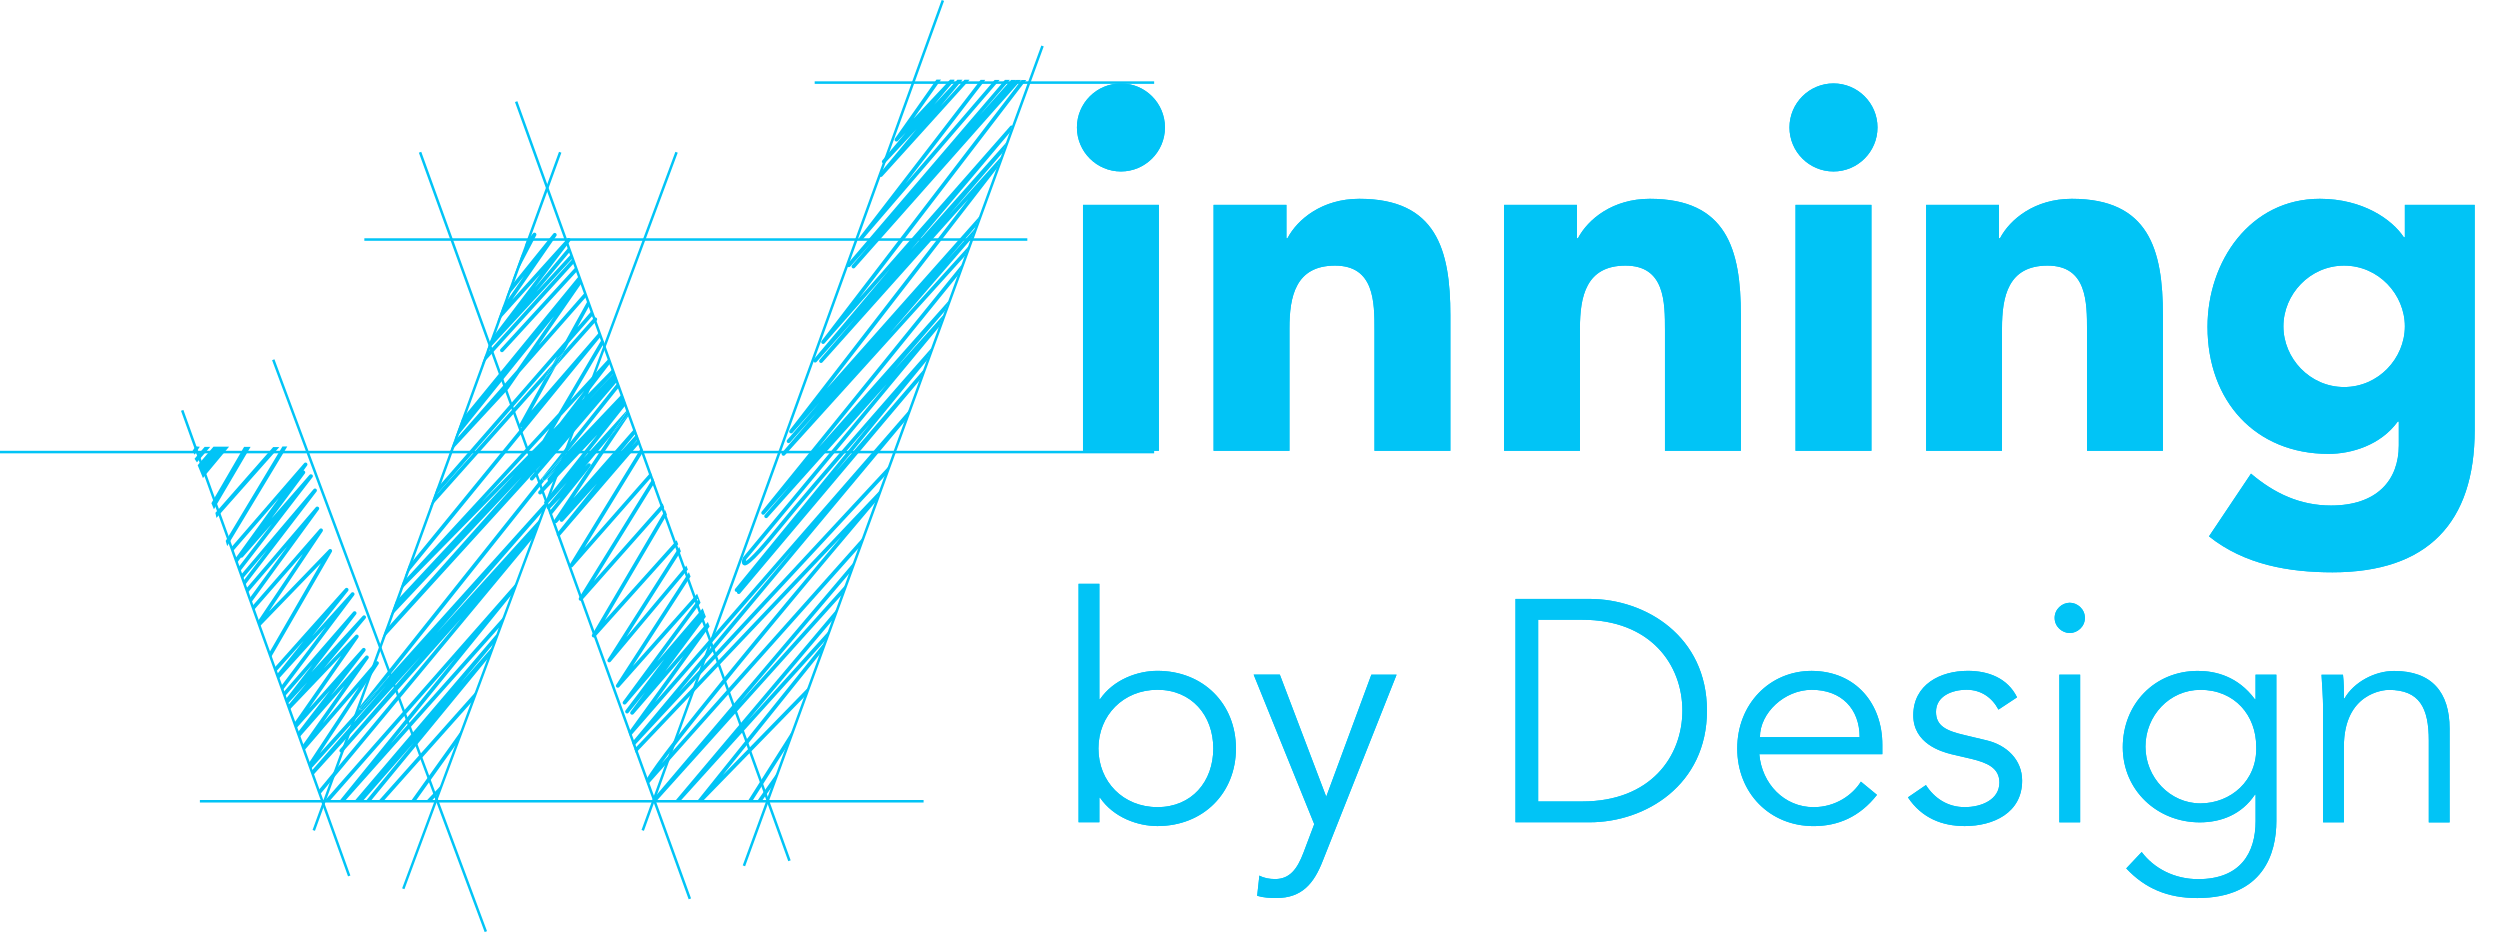<?xml version="1.0" encoding="UTF-8"?><svg id="Layer_1" xmlns="http://www.w3.org/2000/svg" xmlns:xlink="http://www.w3.org/1999/xlink" viewBox="0 0 721.29 268.91"><defs><style>.cls-1{clip-rule:evenodd;}.cls-1,.cls-2,.cls-3{fill:#01c4f6;}.cls-4{clip-path:url(#clippath);}.cls-3{fill-rule:evenodd;}</style><clipPath id="clippath"><path class="cls-1" d="M312.46,130.07h21.9V59.11h-21.9v70.96h0Zm-1.75-93.3c0,7.01,5.7,12.7,12.7,12.7s12.7-5.69,12.7-12.7-5.69-12.7-12.7-12.7-12.7,5.7-12.7,12.7h0Zm39.42,93.3h21.9v-35.33c0-9.2,1.75-18.11,13.14-18.11s11.39,10.51,11.39,18.69v34.75h21.9v-39.13c0-18.98-4.09-33.58-26.28-33.58-10.66,0-17.81,5.84-20.73,11.39h-.29v-9.64h-21.02v70.96h0Zm83.81,0h21.9v-35.33c0-9.2,1.75-18.11,13.14-18.11s11.39,10.51,11.39,18.69v34.75h21.9v-39.13c0-18.98-4.09-33.58-26.28-33.58-10.66,0-17.81,5.84-20.73,11.39h-.29v-9.64h-21.02v70.96h0Zm84.1,0h21.9V59.11h-21.9v70.96h0Zm-1.75-93.3c0,7.01,5.69,12.7,12.7,12.7s12.7-5.69,12.7-12.7-5.7-12.7-12.7-12.7-12.7,5.7-12.7,12.7h0Zm39.42,93.3h21.9v-35.33c0-9.2,1.75-18.11,13.14-18.11s11.39,10.51,11.39,18.69v34.75h21.9v-39.13c0-18.98-4.09-33.58-26.28-33.58-10.66,0-17.81,5.84-20.73,11.39h-.29v-9.64h-21.02v70.96h0Zm158.28-70.96h-20.15v9.35h-.29c-3.36-5.11-11.83-11.1-24.24-11.1-20.15,0-32.41,18.1-32.41,36.94,0,21.46,13.87,36.65,34.9,36.65,6.57,0,15.04-2.48,20-9.34h.29v6.86c0,10.07-6.28,17.38-19.57,17.38-8.91,0-16.35-3.5-23.07-9.2l-12.12,18.1c10.22,8.18,23.07,10.37,35.63,10.37,27.45,0,41.03-14.31,41.03-41.03V59.11h0Zm-55.19,35.04c0-9.2,7.59-17.52,17.52-17.52s17.52,8.32,17.52,17.52-7.59,17.52-17.52,17.52-17.52-8.32-17.52-17.52h0ZM311.18,237.24h6.01v-7.1h.18c3.91,5.74,10.92,8.19,16.56,8.19,13.29,0,22.66-9.56,22.66-22.39s-9.38-22.39-22.66-22.39c-5.64,0-12.65,2.46-16.56,8.19h-.18v-33.31h-6.01v68.81h0Zm38.87-21.3c0,9.56-6.19,16.93-16.11,16.93s-17.02-7.37-17.02-16.93,7.19-16.93,17.02-16.93,16.11,7.37,16.11,16.93h0Zm19.2-21.3h-7.55l17.48,43.14-3.09,8.19c-1.82,4.82-4.01,7.65-8.19,7.65-1.64,0-3.19-.27-4.55-1l-.64,5.83c1.82,.55,3.73,.64,5.55,.64,7.37,0,10.83-4.19,13.38-10.74l21.3-53.7h-7.28l-13.02,35.22-13.38-35.22h0Zm67.99,42.6h21.39c16.11,0,33.86-10.74,33.86-32.22s-17.75-32.22-33.86-32.22h-21.39v64.44h0Zm6.55-58.43h12.74c19.66,0,28.86,12.93,28.86,26.21s-9.2,26.21-28.86,26.21h-12.74v-52.43h0Zm99.3,38.78v-2.73c0-11.65-7.46-21.21-20.39-21.3-12.11,0-21.48,9.56-21.48,22.39s9.37,22.39,22.03,22.39c7.01,0,13.29-2.64,18.29-9.01l-4.64-3.82c-2.37,3.82-7.28,7.37-13.65,7.37-8.46,0-14.93-6.74-15.66-15.29h35.5Zm-35.32-4.92c0-7.01,7.1-13.65,14.93-13.65,8.65,0,13.83,5.55,13.83,13.65h-28.76Zm74.19-11.47c-2.73-5.55-8.29-7.65-14.2-7.65-8.01,0-15.75,4-15.75,12.83,0,8.1,8.01,10.47,10.92,11.2l5.83,1.36c4.46,1.09,8.1,2.55,8.1,6.83,0,4.91-5.1,7.1-10.01,7.1s-8.74-2.55-11.19-6.37l-5.19,3.55c4.01,6.01,9.92,8.28,16.38,8.28,8.28,0,16.57-3.82,16.57-13.11,0-6.01-4.46-10.29-10.38-11.65l-6.1-1.46c-5.55-1.27-8.37-2.73-8.37-6.74,0-4.55,4.64-6.37,8.83-6.37s7.37,2.28,9.19,5.73l5.37-3.55h0Zm18.2-6.55h-6.01v42.6h6.01v-42.6h0Zm1.37-16.38c0-2.55-2.19-4.37-4.37-4.37s-4.37,1.82-4.37,4.37,2.19,4.37,4.37,4.37,4.37-1.82,4.37-4.37h0Zm11.92,72.27c5.46,5.83,12.01,8.56,20.48,8.56,19.11,0,22.84-12.93,22.84-22.21v-42.23h-6.01v7.1h-.18c-4.91-6.64-11.38-8.19-16.47-8.19-12.56,0-21.66,9.65-21.66,22.03s9.92,21.66,22.21,21.66c6.19,0,12.11-2.28,15.93-8.01h.18v7.65c0,9.19-4.37,16.75-16.57,16.75-6.83,0-12.74-3.09-16.29-7.83l-4.46,4.73h0Zm5.55-35.13c0-8.92,6.92-16.38,15.84-16.38,10.01,0,16.11,7.46,16.11,16.38,.36,9.83-7.37,16.38-16.11,16.38s-15.84-7.46-15.84-16.38h0Zm50.79-20.75c.18,3.09,.45,7.1,.45,9.38v33.22h6.01v-21.84c0-15.57,11.65-16.38,12.93-16.38,8.92,0,11.56,5.19,11.56,14.66v23.57h6.01v-27.03c0-10.56-5.19-16.66-16.02-16.66-5.64,0-11.65,3.28-14.29,7.92h-.18c0-2.28,0-4.55-.27-6.83h-6.19Z"/></clipPath></defs><g><path class="cls-3" d="M312.46,130.07h21.9V59.11h-21.9v70.96h0Zm-1.75-93.3c0,7.01,5.7,12.7,12.7,12.7s12.7-5.69,12.7-12.7-5.69-12.7-12.7-12.7-12.7,5.7-12.7,12.7h0Zm39.42,93.3h21.9v-35.33c0-9.2,1.75-18.11,13.14-18.11s11.39,10.51,11.39,18.69v34.75h21.9v-39.13c0-18.98-4.09-33.58-26.28-33.58-10.66,0-17.81,5.84-20.73,11.39h-.29v-9.64h-21.02v70.96h0Zm83.81,0h21.9v-35.33c0-9.2,1.75-18.11,13.14-18.11s11.39,10.51,11.39,18.69v34.75h21.9v-39.13c0-18.98-4.09-33.58-26.28-33.58-10.66,0-17.81,5.84-20.73,11.39h-.29v-9.64h-21.02v70.96h0Zm84.1,0h21.9V59.11h-21.9v70.96h0Zm-1.75-93.3c0,7.01,5.69,12.7,12.7,12.7s12.7-5.69,12.7-12.7-5.7-12.7-12.7-12.7-12.7,5.7-12.7,12.7h0Zm39.42,93.3h21.9v-35.33c0-9.2,1.75-18.11,13.14-18.11s11.39,10.51,11.39,18.69v34.75h21.9v-39.13c0-18.98-4.09-33.58-26.28-33.58-10.66,0-17.81,5.84-20.73,11.39h-.29v-9.64h-21.02v70.96h0Zm158.28-70.96h-20.15v9.35h-.29c-3.36-5.11-11.83-11.1-24.24-11.1-20.15,0-32.41,18.1-32.41,36.94,0,21.46,13.87,36.65,34.9,36.65,6.57,0,15.04-2.48,20-9.34h.29v6.86c0,10.07-6.28,17.38-19.57,17.38-8.91,0-16.35-3.5-23.07-9.2l-12.12,18.1c10.22,8.18,23.07,10.37,35.63,10.37,27.45,0,41.03-14.31,41.03-41.03V59.11h0Zm-55.19,35.04c0-9.2,7.59-17.52,17.52-17.52s17.52,8.32,17.52,17.52-7.59,17.52-17.52,17.52-17.52-8.32-17.52-17.52h0ZM311.18,237.24h6.01v-7.1h.18c3.91,5.74,10.92,8.19,16.56,8.19,13.29,0,22.66-9.56,22.66-22.39s-9.38-22.39-22.66-22.39c-5.64,0-12.65,2.46-16.56,8.19h-.18v-33.31h-6.01v68.81h0Zm38.87-21.3c0,9.56-6.19,16.93-16.11,16.93s-17.02-7.37-17.02-16.93,7.19-16.93,17.02-16.93,16.11,7.37,16.11,16.93h0Zm19.2-21.3h-7.55l17.48,43.14-3.09,8.19c-1.82,4.82-4.01,7.65-8.19,7.65-1.64,0-3.19-.27-4.55-1l-.64,5.83c1.82,.55,3.73,.64,5.55,.64,7.37,0,10.83-4.19,13.38-10.74l21.3-53.7h-7.28l-13.02,35.22-13.38-35.22h0Zm67.99,42.6h21.39c16.11,0,33.86-10.74,33.86-32.22s-17.75-32.22-33.86-32.22h-21.39v64.44h0Zm6.55-58.43h12.74c19.66,0,28.86,12.93,28.86,26.21s-9.2,26.21-28.86,26.21h-12.74v-52.43h0Zm99.3,38.78v-2.73c0-11.65-7.46-21.21-20.39-21.3-12.11,0-21.48,9.56-21.48,22.39s9.37,22.39,22.03,22.39c7.01,0,13.29-2.64,18.29-9.01l-4.64-3.82c-2.37,3.82-7.28,7.37-13.65,7.37-8.46,0-14.93-6.74-15.66-15.29h35.5Zm-35.32-4.92c0-7.01,7.1-13.65,14.93-13.65,8.65,0,13.83,5.55,13.83,13.65h-28.76Zm74.19-11.47c-2.73-5.55-8.29-7.65-14.2-7.65-8.01,0-15.75,4-15.75,12.83,0,8.1,8.01,10.47,10.92,11.2l5.83,1.36c4.46,1.09,8.1,2.55,8.1,6.83,0,4.91-5.1,7.1-10.01,7.1s-8.74-2.55-11.19-6.37l-5.19,3.55c4.01,6.01,9.92,8.28,16.38,8.28,8.28,0,16.57-3.82,16.57-13.11,0-6.01-4.46-10.29-10.38-11.65l-6.1-1.46c-5.55-1.27-8.37-2.73-8.37-6.74,0-4.55,4.64-6.37,8.83-6.37s7.37,2.28,9.19,5.73l5.37-3.55h0Zm18.2-6.55h-6.01v42.6h6.01v-42.6h0Zm1.37-16.38c0-2.55-2.19-4.37-4.37-4.37s-4.37,1.82-4.37,4.37,2.19,4.37,4.37,4.37,4.37-1.82,4.37-4.37h0Zm11.92,72.27c5.46,5.83,12.01,8.56,20.48,8.56,19.11,0,22.84-12.93,22.84-22.21v-42.23h-6.01v7.1h-.18c-4.91-6.64-11.38-8.19-16.47-8.19-12.56,0-21.66,9.65-21.66,22.03s9.92,21.66,22.21,21.66c6.19,0,12.11-2.28,15.93-8.01h.18v7.65c0,9.19-4.37,16.75-16.57,16.75-6.83,0-12.74-3.09-16.29-7.83l-4.46,4.73h0Zm5.55-35.13c0-8.92,6.92-16.38,15.84-16.38,10.01,0,16.11,7.46,16.11,16.38,.36,9.83-7.37,16.38-16.11,16.38s-15.84-7.46-15.84-16.38h0Zm50.79-20.75c.18,3.09,.45,7.1,.45,9.38v33.22h6.01v-21.84c0-15.57,11.65-16.38,12.93-16.38,8.92,0,11.56,5.19,11.56,14.66v23.57h6.01v-27.03c0-10.56-5.19-16.66-16.02-16.66-5.64,0-11.65,3.28-14.29,7.92h-.18c0-2.28,0-4.55-.27-6.83h-6.19Z"/><g class="cls-4"><rect class="cls-2" x="303.41" y="16.77" width="417.88" height="249.62"/></g></g><g><polygon class="cls-2" points="57.03 134.22 58.55 137.93 66.1 128.87 61.59 128.87 57.03 134.22"/><polygon class="cls-2" points="56.44 128.79 57.65 128.89 56.14 131.19 55.57 130.04 56.44 128.79"/><polygon class="cls-2" points="56.12 132.37 56.82 133.4 60.65 128.93 59.04 128.93 56.12 132.37"/><polygon class="cls-2" points="65.12 156.06 65.55 157.58 82.89 128.81 81.49 128.81 65.12 156.06"/><g><path class="cls-2" d="M145.57,177.66l-32.86,36.94,35.55-43.82,1.04-2.79c-.12,.02-.24,.07-.33,.17l-55.34,62.94h1.46l36.48-41.48-33.65,41.48h1.59l45.23-50.86,1.02-2.72c-.06,.03-.12,.07-.18,.13Z"/><path class="cls-2" d="M132.95,197.06l9.98-11.98,.72-1.93c-.22-.1-.48-.06-.65,.13l-40.72,47.84h2.38l14.74-16.88-13.88,16.88h1.42l34.43-41.88,1.19-3.18-9.61,11Z"/><path class="cls-2" d="M137.17,199.69l-28,31.43h1.47l25.99-29.17,.91-2.44c-.14,.01-.27,.07-.37,.18Z"/><path class="cls-2" d="M133.24,210.56l-14.66,20.55h1.34l12.19-17.09,1.36-3.64c-.09,.04-.17,.09-.23,.18Z"/><polygon class="cls-2" points="122.97 231.11 124.48 231.11 126.55 228.92 127.53 226.31 122.97 231.11"/></g><path class="cls-2" d="M154.67,152.72l.32-.37,.88-2.69-29.88,32.99,31.65-36.33c.19-.22,.17-.54-.03-.74-.15,.02-.31-.01-.44-.12-.01-.01-.02-.03-.03-.04-.12,.02-.24,.07-.33,.17l-45.56,50.65-6.59,8.28c-.11,.14-.27,.21-.43,.21-.12,0-.24-.04-.34-.12-.03-.03-.05-.06-.08-.1l-11.57,12.86,16.98-25.76c.16-.24,.1-.56-.13-.74-.23-.17-.56-.14-.74,.08l-15.21,17.67,13.16-18.64c.17-.24,.12-.57-.11-.75-.23-.18-.56-.15-.75,.07l-9.96,11.38,9.9-12.87c.18-.23,.14-.57-.08-.76-.23-.19-.56-.16-.76,.06l-15.35,17.24,14.2-20.4c.16-.23,.12-.55-.1-.74-.22-.18-.55-.16-.74,.05l-9.05,9.5,11.97-14.33c.19-.23,.16-.57-.06-.76-.23-.2-.56-.18-.76,.04l-14.76,16.18,12.86-16.66c.18-.24,.14-.57-.09-.76-.23-.19-.57-.16-.76,.06l-20.21,23.29,.42,1.18,8.09-9.33-7.81,10.12,.5,1.38,5.72-6.27-5.57,6.68,.45,1.26,14.93-15.67-13.56,19.48,.56,1.57,9.8-11.01-9.37,12.19,.49,1.37,13.05-14.89-12.19,17.27,.52,1.45,15.91-18.48-14.6,22.15,.6,1.66,21.79-24.23-21.59,24.78,.44,1.24,31.04-34.27-23.25,26.77c-.2,.23-.17,.57,.05,.77,.23,.2,.57,.18,.77-.05l34.22-38.55-41.26,49.69,.43,1.2,61.96-74.63,.63-1.92c-.06-.02-.12-.03-.19-.03Z"/><g><path class="cls-2" d="M139.83,268.91l-13.89-37.36H57.67v-.73H125.67l-37.18-100.02H0v-.73H88.22l-9.72-26.15,.68-.26,9.81,26.41h95.81l-21.81-60.59h-57.87v-.73h57.61l-14.15-39.3,.69-.25,14.24,39.55h132.89v.73H163.77l21.81,60.59h147.41v.73H185.85l36.01,100.02h44.61v.73h-44.35l6,16.67-.69,.25-6.09-16.92H126.72l13.79,37.11-.69,.26Zm-13.38-38.09h94.63l-36.01-100.02H89.27l37.17,100.02ZM332.99,24.19h-97.94v-.73h97.94v.73Z"/><path class="cls-2" d="M116.7,256.55l-.68-.25L194.86,43.8l.68,.25-78.85,212.49Zm98.28-6.62l-.69-.25L300.44,13.14l.69,.25-86.15,236.54Z"/><path class="cls-2" d="M198.69,259.46L120.85,44.05l.69-.25,77.84,215.41-.69,.25Zm-98.28-6.62L52.22,118.52l.69-.25,48.18,134.33-.69,.25Z"/><path class="cls-2" d="M90.87,239.71l-.69-.25L161.28,43.8l.69,.25L90.87,239.71Zm94.91,0l-.69-.25L271.69,0l.69,.25-86.6,239.46Z"/></g><g><path class="cls-2" d="M204.72,180.73l-.49-1.29-12.34,14.32,11.76-15.82-.45-1.18s-.07,.05-.09,.08l-.54,.67,.62-.81-.45-1.17s-.07,.04-.1,.08l-13.03,15.25,12.51-16.97-.99-2.59-18.57,20.89,16.68-25.84-.48-1.27-20.98,32.5c-.16,.24-.1,.56,.13,.73,.23,.17,.55,.14,.74-.07l22.66-25.49,.07,.3-21.63,29.37c-.17,.24-.13,.57,.1,.75,.23,.18,.56,.15,.76-.07l11.08-12.97-11.21,14.84c-.18,.24-.14,.58,.1,.76,.24,.19,.58,.15,.76-.09l4.8-5.96-4.21,5.66c-.18,.24-.13,.57,.1,.75,.23,.18,.56,.15,.76-.07l14.49-16.82-15.92,22.08,.42,1.19c.06-.03,.11-.07,.16-.13l47.05-54.07-46.62,55.88,.43,1.21,72.85-78.41,.98-2.66-60.81,65.45,65.71-78.76,1.13-3.06-73.68,84.67,15.75-21.84Z"/><polygon class="cls-2" points="72.3 128.93 70.42 128.93 61.64 144.05 62.31 145.93 72.3 128.93"/><polygon class="cls-2" points="78.81 128.99 62.78 147.24 63.25 148.53 80.58 128.99 78.81 128.99"/><path class="cls-2" d="M90.05,136.96c-.23-.19-.57-.16-.76,.06l-10.97,12.57,9.64-12.98c.18-.24,.13-.58-.11-.76-.08-.06-.18-.1-.27-.11l1.02-1.42c.17-.24,.13-.57-.1-.75-.23-.18-.56-.15-.75,.07l-21.09,24.35,.43,1.18,13.37-15.44-12.63,17.49,.46,1.28,1.21-1.6c.2,.05,.41,0,.56-.17l8.38-9.6-9.7,12.6,.44,1.22,20.98-27.25c.18-.23,.14-.57-.09-.76Z"/><path class="cls-2" d="M91.23,141.07c-.23-.19-.57-.16-.76,.07l-20.99,24.75,.43,1.19,7.24-8.54-7.02,9.17,.44,1.23,20.75-27.11c.18-.24,.14-.57-.09-.76Z"/><path class="cls-2" d="M91.87,146.27c-.23-.18-.56-.15-.75,.07l-20.18,23.59,.43,1.19,11.52-13.47-10.95,15.05,.45,1.25,19.6-26.92c.17-.24,.13-.57-.1-.75Z"/><path class="cls-2" d="M95.6,158.49c-.22-.17-.53-.14-.72,.06l-17.28,17.87,15.48-23.11c.16-.24,.11-.56-.12-.74-.23-.18-.56-.14-.75,.07l-19.48,22.3,.42,1.18,14.25-16.31-13.09,19.54,.53,1.49,17.73-18.33-14.98,25.97,.49,1.35,17.66-30.62c.14-.24,.08-.54-.14-.71Z"/><path class="cls-2" d="M101.34,171.06l-11.26,12.48,10.36-13.05c.18-.23,.15-.57-.08-.76-.23-.19-.56-.17-.76,.05l-20.48,22.95,.42,1.17,8.11-9.08-7.83,9.85,.47,1.32,13.7-15.17-12.95,17.23,.44,1.23,20.7-27.54c.18-.23,.14-.57-.09-.75-.23-.19-.56-.16-.76,.05Z"/><path class="cls-2" d="M156.65,137.74l7.48-7.88,14.59-18.32-.4-1.08c-.11,.03-.21,.08-.29,.18l-74.22,93.2c-.16,.21-.15,.48,0,.68l7.44-8.27,45.87-57.6c-.16,.03-.33-.01-.46-.13-.22-.21-.23-.55-.02-.77Z"/><path class="cls-2" d="M103.9,204.62c.1,.08,.22,.12,.34,.12,.16,0,.32-.07,.43-.21l6.59-8.28-7.44,8.27s.05,.07,.08,.1Z"/><path class="cls-2" d="M151.18,79.64l-6.05,8.74-1.63,4.49,12.4-13.76-14.23,18.79-1.27,3.49,24.76-26.87-.42-1.16-10.02,10.88,9.74-11.65-.44-1.19-9.67,11.57,9.37-12.38-.47-1.28-15.5,17.2,12.76-18.45c.17-.24,.11-.57-.12-.75-.24-.18-.57-.13-.75,.09l-12.53,15.53-1.15,3.17,5.22-6.47Z"/><path class="cls-2" d="M151.51,71.11c.07,.06,.15,.09,.23,.11l-1.24,2.36-2.79,7.69,6.99-13.35c.13-.25,.05-.56-.19-.71-.24-.15-.55-.1-.73,.12l-1.88,2.39-.47,1.3s.04,.06,.07,.09Z"/><polygon class="cls-2" points="165.65 75.85 165.22 74.69 140 102.5 139.01 105.22 165.65 75.85"/><path class="cls-2" d="M144.45,101.47c.22,.21,.57,.19,.77-.03l21.29-23.22-.42-1.16-21.67,23.64c-.21,.22-.19,.57,.03,.77Z"/><path class="cls-2" d="M159.79,91.35l-10.68,15.43-18.2,20.74-1.03,2.85,16.8-18.16s.03-.04,.05-.06l3.24-4.69,19.22-21.9-.43-1.17-13.37,15.23,12.39-17.91-.76-2.07-33.7,41.21-2.23,6.12,28.68-35.62Z"/><path class="cls-2" d="M149.82,122.52c-.14,.24-.06,.55,.17,.71,.17,.12,.4,.13,.57,.03l-32.6,39.93-1.05,2.89c.09-.03,.17-.08,.23-.16l56.26-68.91-.45-1.22-19.65,22.69,7.05-12.76-3.29,3.69-7.24,13.11Z"/><polygon class="cls-2" points="127.75 140.64 160.67 102.88 159.45 105.09 162.74 101.4 164.09 98.96 171.15 90.86 170.71 89.69 166.6 94.41 170.11 88.05 169.62 86.69 163.18 98.33 126.04 140.93 125.05 143.67 127.75 140.64"/><polygon class="cls-2" points="159.45 105.09 127.75 140.64 125 143.79 124.04 146.45 157.06 109.41 159.45 105.09"/><path class="cls-2" d="M171.86,92.81l-.42-1.14s-.08,.05-.11,.08l-8.59,9.64-2.39,4.33,11.51-12.91Z"/><polygon class="cls-2" points="127.75 140.64 125.05 143.67 125 143.79 127.75 140.64"/><polygon class="cls-2" points="157.06 109.41 160.35 105.72 162.74 101.4 159.45 105.09 157.06 109.41"/><path class="cls-2" d="M115.95,169.89l32.5-33.08-34.27,36.78-1.62,4.47,37.97-40.43-39.33,44.17-.89,2.46c.11-.02,.22-.07,.31-.16l45.43-49.93-3.05,3.58c-.2,.23-.17,.58,.06,.77,.23,.2,.58,.17,.77-.06l24.33-28.5-.88-2.41-8.05,8.58,8.04-8.63-.39-1.06c-.09,.03-.17,.06-.24,.13l-8.79,8.94,8.36-10.89-.47-1.27-11.13,12.09,9.58-16.33-.3-.83c-.23-.07-.49,.02-.62,.24l-12.15,20.72-44.88,48.73-.74,2.05c.17,.03,.35-.01,.48-.15Zm46.03-49.98l6.62-7.2-7.11,9.26-1.8,1.83,2.28-3.89Zm-3.5,3.8l-1.94,3.3-17.62,17.93,19.55-21.23Z"/><path class="cls-2" d="M170.31,133.81c-.22-.19-.55-.18-.76,.03l-.76,.79,7.24-8.68,5.15-7.7-.06-.17-12.7,14.07,12.2-15.43-1.12-3.04s-.07,.04-.1,.07l-15.27,16.09-7,8.79c.11-.02,.23-.06,.31-.15l2.94-3.1-2.29,2.6c-.19,.22-.18,.56,.03,.76l-2.71,3.01c-.2,.22-.18,.57,.04,.77,.22,.2,.56,.19,.77-.03l16.12-17.08-15.25,19.28c-.17,.22-.15,.52,.05,.72,.15-.02,.32,.01,.44,.13,.01,0,.02,.02,.02,.03,.12-.02,.24-.07,.33-.17l5.63-6.25-5.73,6.87c-.19,.23-.16,.56,.06,.76,.22,.2,.56,.18,.76-.03l3.08-3.2-3.17,3.94c-.19,.24-.15,.58,.08,.77,.1,.08,.22,.12,.34,.12,.16,0,.32-.07,.43-.2l10.36-12.89,.7-1.05c0-.16-.04-.33-.18-.44Z"/><path class="cls-2" d="M157.15,145.43s.02,.03,.03,.04c.13,.11,.29,.14,.44,.12,0-.01-.01-.02-.02-.03-.12-.11-.29-.15-.44-.13Z"/><path class="cls-2" d="M156.65,137.74c-.21,.22-.2,.57,.02,.77,.13,.12,.3,.16,.46,.13l7-8.79-7.48,7.88Z"/><path class="cls-2" d="M184.22,126.56l-1.91,2.21,1.87-2.32-.46-1.25-5.32,5.89,5.18-6.27-.45-1.22-17.71,20.16,16.22-24.24-.08-.21-5.54,6.63-5.55,8.29c0,.11-.04,.22-.11,.31l-.59,.74-9.9,14.8c-.16,.24-.11,.56,.12,.74,.23,.18,.56,.14,.75-.07l.76-.87c-.05,.2,0,.42,.17,.56,.22,.19,.56,.17,.76-.05l9.79-10.85-11.48,14.27c-.19,.23-.15,.57,.08,.76,.1,.09,.23,.13,.35,.13,.15,0,.31-.07,.42-.19l23.05-26.8-.43-1.18Z"/><polygon class="cls-2" points="181.57 119.33 181.18 118.26 176.03 125.96 181.57 119.33"/><path class="cls-2" d="M170.49,134.25l-.7,1.05,.59-.74c.07-.09,.1-.2,.11-.31Z"/><path class="cls-2" d="M187.76,136.27l-19.14,21.77,16.97-27.73-.48-1.31-20.75,33.89c-.15,.24-.09,.56,.14,.73,.1,.07,.21,.11,.32,.11,.15,0,.3-.06,.41-.18l22.95-26.12-.44-1.16Z"/><path class="cls-2" d="M191.18,145.24l-19.85,22.42,17.56-28.44-.49-1.29-21.35,34.57c-.15,.24-.09,.56,.14,.73,.1,.07,.21,.11,.33,.11,.15,0,.3-.06,.41-.18l23.7-26.76-.44-1.15Z"/><path class="cls-2" d="M195.24,155.87l-20.72,23.09,17.9-30.48-.5-1.31-21.1,35.93c-.14,.24-.08,.55,.15,.72,.1,.07,.21,.11,.32,.11,.15,0,.3-.06,.41-.18l23.98-26.72-.44-1.15Z"/><path class="cls-2" d="M198.02,163.18s-.01,.01-.02,.02l-17.28,20.62,15.73-24.75-.49-1.28-20.64,32.47c-.15,.25-.09,.57,.14,.74,.1,.07,.21,.1,.32,.1,.16,0,.31-.07,.42-.2l22.26-26.57-.44-1.17Z"/><polygon class="cls-2" points="188.94 231.63 242.91 171.57 243.91 168.82 213.32 202.86 245.2 165.25 246.28 162.29 188.49 230.45 188.94 231.63"/><polygon class="cls-2" points="196.3 231.1 238.09 184.83 239.08 182.09 215.67 208.02 240.27 178.83 241.36 175.84 194.79 231.1 196.3 231.1"/><polygon class="cls-2" points="202.79 231.1 232.26 200.87 233.17 198.36 208.56 223.6 236.77 188.45 237.94 185.25 201.15 231.1 202.79 231.1"/><polygon class="cls-2" points="217.07 231.1 226.91 215.57 228.65 210.77 215.78 231.1 217.07 231.1"/><polygon class="cls-2" points="219.81 231.1 222.81 226.85 224.23 222.94 218.47 231.1 219.81 231.1"/><path class="cls-2" d="M254.15,51.06c.15,0,.3-.06,.41-.18l25.07-27.74s.05-.08,.07-.13h-1.43l-6.93,7.66,6.37-7.67h-1.5l-6.7,7.2,5.74-6.83c.09-.11,.13-.24,.13-.38h-1.27l-10.51,11.21,7.9-11.23h-1.33l-11.97,17.01c-.17,.23-.12,.56,.1,.74,.22,.18,.55,.16,.74-.05l2.3-2.45-6.77,8.05c-.19,.23-.17,.57,.06,.76,.22,.2,.56,.18,.76-.04l9.02-9.7-10.69,12.88c-.19,.23-.16,.57,.06,.76,.1,.09,.23,.13,.36,.13Z"/><path class="cls-2" d="M248.43,69.31c.15,0,.31-.07,.41-.19l39.57-46.06h-1.44l-25.75,29.97,22.93-29.8c.05-.06,.08-.12,.09-.19h-1.32l-34.92,45.39c-.18,.24-.14,.57,.09,.76,.1,.08,.22,.12,.35,.12Z"/><path class="cls-2" d="M245.31,76.91l6.02-6.78-5.51,6.42c-.2,.23-.17,.57,.06,.77,.1,.09,.23,.13,.36,.13,.15,0,.3-.06,.41-.19l47.94-54.15s.02-.03,.03-.04h-1.44l-.52,.58,.36-.42c.04-.05,.07-.11,.09-.17h-1.4l-9.19,10.33,8.8-10.29s.02-.04,.03-.05h-1.42l-45.44,53.12c-.19,.23-.17,.57,.06,.77,.23,.2,.57,.17,.77-.05Z"/><path class="cls-2" d="M296.08,23.09h-1.37l-57.66,75.27c-.18,.23-.14,.57,.09,.76,.23,.19,.56,.16,.76-.06l18.99-21.62-22.13,26.26c-.19,.23-.17,.57,.06,.77,.23,.2,.57,.17,.77-.05l11.28-12.7-10.4,12.1c-.2,.23-.17,.57,.05,.77,.23,.2,.57,.18,.77-.05l42.09-47.08-51.57,66.7c-.18,.23-.14,.57,.09,.76,.23,.19,.56,.16,.76-.06l7.77-8.75-9.32,10.83c-.2,.23-.17,.57,.05,.77,.23,.2,.57,.18,.77-.05l7.91-8.9-10.2,11.83c-.19,.23-.17,.57,.05,.77,.1,.09,.23,.14,.36,.14,.15,0,.3-.06,.41-.18l52.03-57.56,.99-2.73-22.76,25.17,23.53-27.3,1.08-2.98-8.41,9.46,8.61-10,1.08-2.96-44.05,49.63,49.09-63.5,1.21-3.32s-.04,.03-.06,.04l-15.05,16.84,15.55-18.1,1.07-2.94-27.56,31.03,28.63-33.97,.68-1.87c-.22-.1-.48-.06-.64,.12l-43.6,49.65,48.22-62.95h0Z"/><path class="cls-2" d="M219.85,148.39c.23,.19,.57,.17,.76-.05l7.86-8.86-7.83,9.11c-.2,.23-.17,.57,.05,.77,.23,.2,.57,.18,.77-.05l34.33-38.42-41.37,49.87s-.06,.09-.09,.15c-.24,.61-.55,1.69,.14,2.09,.58,.34,1.55,.91,10.53-10.18,5.76-7.11,16.38-19.44,26.07-30.57l-38.96,47.64c-.19,.23-.16,.57,.07,.77,.12,.1,.27,.14,.42,.12-.02,.18,.04,.36,.19,.48,.1,.09,.23,.13,.35,.13,.16,0,.31-.07,.42-.2l51.87-61.57,1.1-3.03-25.43,29.57,26.42-32.31,1.27-3.49c-7.99,9.06-34.24,38.9-44.64,51.75-6.1,7.54-8.24,9.36-8.97,9.77,.03-.15,.08-.34,.14-.51l55.7-67.15,1.25-3.44-14.21,15.9,14.61-17.01,1.07-2.93-37.65,42.46,40.29-49.74,1.15-3.16-57.76,71.31c-.19,.23-.16,.57,.07,.76Z"/><polygon class="cls-2" points="61.64 144.05 60.99 145.17 61.72 146.94 62.31 145.93 61.64 144.05"/><polygon class="cls-2" points="62.14 147.97 62.45 149.43 63.25 148.53 62.78 147.24 62.14 147.97"/><path class="cls-2" d="M183.45,217.23l59.21-62.33c-18.34,21.79-51.31,61.38-56.26,70.06l.53,1.39,60.91-68.35,1.01-2.78-57.96,65.04c12.64-17.29,50.77-62.51,61.77-75.51l1.16-3.19-70.78,74.52,.41,1.16Z"/><path class="cls-2" d="M164.51,69.55c.18-.23,.14-.56-.09-.75-.23-.19-.56-.16-.76,.06l-.42,.46,.47,1.28,.79-1.05Z"/><path class="cls-2" d="M172.15,92.49c.2-.23,.18-.57-.04-.77-.19-.17-.46-.17-.66-.04l.42,1.14,.29-.33Z"/><path class="cls-2" d="M174.19,99.09c.15-.26,.06-.6-.2-.75-.04-.02-.08-.03-.13-.04l.3,.83,.02-.03Z"/></g></g></svg>